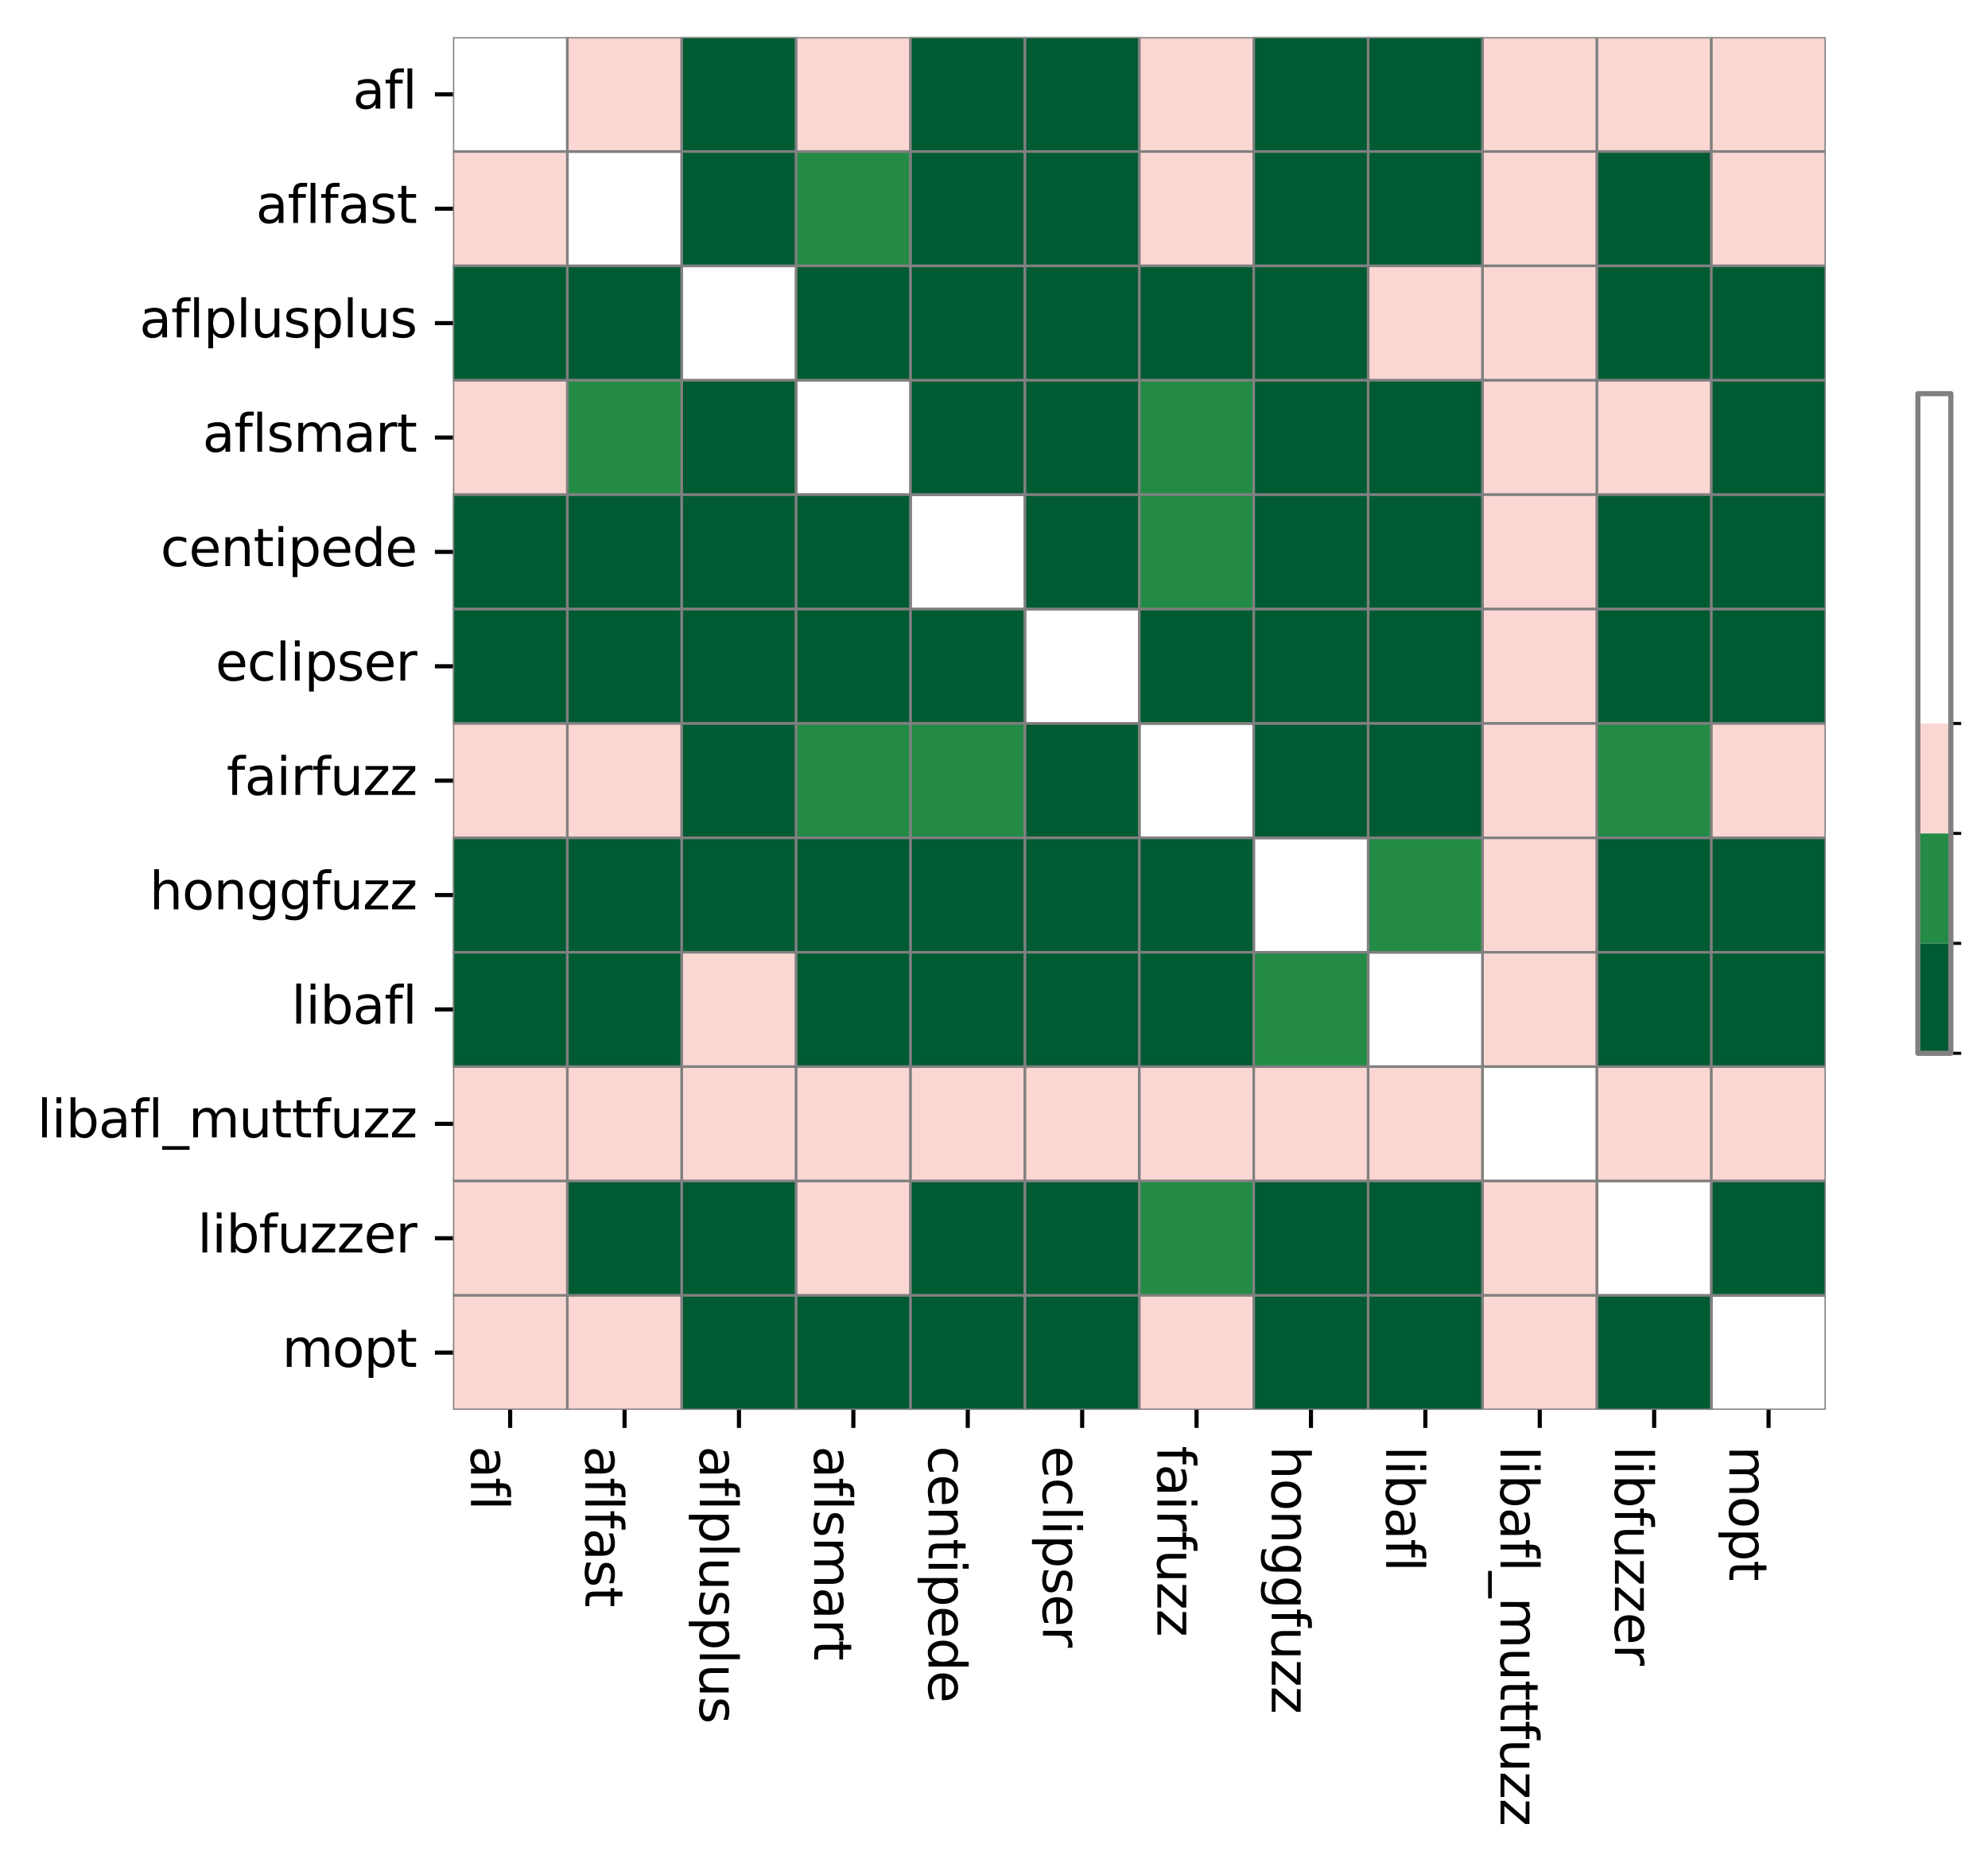 <?xml version="1.0" encoding="utf-8" standalone="no"?>
<!DOCTYPE svg PUBLIC "-//W3C//DTD SVG 1.1//EN"
  "http://www.w3.org/Graphics/SVG/1.1/DTD/svg11.dtd">
<svg xmlns:xlink="http://www.w3.org/1999/xlink" width="385.366pt" height="361.117pt" viewBox="0 0 385.366 361.117" xmlns="http://www.w3.org/2000/svg" version="1.1">
 <defs>
  <style type="text/css">*{stroke-linejoin: round; stroke-linecap: butt}</style>
 </defs>
 <g id="figure_1">
  <g id="patch_1">
   <path d="M 0 361.117 
L 385.366 361.117 
L 385.366 0 
L 0 0 
z
" style="fill: #ffffff"/>
  </g>
  <g id="axes_1">
   <g id="patch_2">
    <path d="M 87.805 273.312 
L 353.917 273.312 
L 353.917 7.2 
L 87.805 7.2 
z
" style="fill: #ffffff"/>
   </g>
   <g id="QuadMesh_1">
    <path d="M 87.805 7.2 
L 109.981 7.2 
L 109.981 29.376 
L 87.805 29.376 
L 87.805 7.2 
" clip-path="url(#pfb9fa66ce2)" style="fill: none; stroke: #808080; stroke-width: 0.5"/>
    <path d="M 109.981 7.2 
L 132.157 7.2 
L 132.157 29.376 
L 109.981 29.376 
L 109.981 7.2 
" clip-path="url(#pfb9fa66ce2)" style="fill: #fbd7d4; stroke: #808080; stroke-width: 0.5"/>
    <path d="M 132.157 7.2 
L 154.333 7.2 
L 154.333 29.376 
L 132.157 29.376 
L 132.157 7.2 
" clip-path="url(#pfb9fa66ce2)" style="fill: #005a32; stroke: #808080; stroke-width: 0.5"/>
    <path d="M 154.333 7.2 
L 176.509 7.2 
L 176.509 29.376 
L 154.333 29.376 
L 154.333 7.2 
" clip-path="url(#pfb9fa66ce2)" style="fill: #fbd7d4; stroke: #808080; stroke-width: 0.5"/>
    <path d="M 176.509 7.2 
L 198.685 7.2 
L 198.685 29.376 
L 176.509 29.376 
L 176.509 7.2 
" clip-path="url(#pfb9fa66ce2)" style="fill: #005a32; stroke: #808080; stroke-width: 0.5"/>
    <path d="M 198.685 7.2 
L 220.861 7.2 
L 220.861 29.376 
L 198.685 29.376 
L 198.685 7.2 
" clip-path="url(#pfb9fa66ce2)" style="fill: #005a32; stroke: #808080; stroke-width: 0.5"/>
    <path d="M 220.861 7.2 
L 243.037 7.2 
L 243.037 29.376 
L 220.861 29.376 
L 220.861 7.2 
" clip-path="url(#pfb9fa66ce2)" style="fill: #fbd7d4; stroke: #808080; stroke-width: 0.5"/>
    <path d="M 243.037 7.2 
L 265.213 7.2 
L 265.213 29.376 
L 243.037 29.376 
L 243.037 7.2 
" clip-path="url(#pfb9fa66ce2)" style="fill: #005a32; stroke: #808080; stroke-width: 0.5"/>
    <path d="M 265.213 7.2 
L 287.389 7.2 
L 287.389 29.376 
L 265.213 29.376 
L 265.213 7.2 
" clip-path="url(#pfb9fa66ce2)" style="fill: #005a32; stroke: #808080; stroke-width: 0.5"/>
    <path d="M 287.389 7.2 
L 309.565 7.2 
L 309.565 29.376 
L 287.389 29.376 
L 287.389 7.2 
" clip-path="url(#pfb9fa66ce2)" style="fill: #fbd7d4; stroke: #808080; stroke-width: 0.5"/>
    <path d="M 309.565 7.2 
L 331.741 7.2 
L 331.741 29.376 
L 309.565 29.376 
L 309.565 7.2 
" clip-path="url(#pfb9fa66ce2)" style="fill: #fbd7d4; stroke: #808080; stroke-width: 0.5"/>
    <path d="M 331.741 7.2 
L 353.917 7.2 
L 353.917 29.376 
L 331.741 29.376 
L 331.741 7.2 
" clip-path="url(#pfb9fa66ce2)" style="fill: #fbd7d4; stroke: #808080; stroke-width: 0.5"/>
    <path d="M 87.805 29.376 
L 109.981 29.376 
L 109.981 51.552 
L 87.805 51.552 
L 87.805 29.376 
" clip-path="url(#pfb9fa66ce2)" style="fill: #fbd7d4; stroke: #808080; stroke-width: 0.5"/>
    <path d="M 109.981 29.376 
L 132.157 29.376 
L 132.157 51.552 
L 109.981 51.552 
L 109.981 29.376 
" clip-path="url(#pfb9fa66ce2)" style="fill: none; stroke: #808080; stroke-width: 0.5"/>
    <path d="M 132.157 29.376 
L 154.333 29.376 
L 154.333 51.552 
L 132.157 51.552 
L 132.157 29.376 
" clip-path="url(#pfb9fa66ce2)" style="fill: #005a32; stroke: #808080; stroke-width: 0.5"/>
    <path d="M 154.333 29.376 
L 176.509 29.376 
L 176.509 51.552 
L 154.333 51.552 
L 154.333 29.376 
" clip-path="url(#pfb9fa66ce2)" style="fill: #238b45; stroke: #808080; stroke-width: 0.5"/>
    <path d="M 176.509 29.376 
L 198.685 29.376 
L 198.685 51.552 
L 176.509 51.552 
L 176.509 29.376 
" clip-path="url(#pfb9fa66ce2)" style="fill: #005a32; stroke: #808080; stroke-width: 0.5"/>
    <path d="M 198.685 29.376 
L 220.861 29.376 
L 220.861 51.552 
L 198.685 51.552 
L 198.685 29.376 
" clip-path="url(#pfb9fa66ce2)" style="fill: #005a32; stroke: #808080; stroke-width: 0.5"/>
    <path d="M 220.861 29.376 
L 243.037 29.376 
L 243.037 51.552 
L 220.861 51.552 
L 220.861 29.376 
" clip-path="url(#pfb9fa66ce2)" style="fill: #fbd7d4; stroke: #808080; stroke-width: 0.5"/>
    <path d="M 243.037 29.376 
L 265.213 29.376 
L 265.213 51.552 
L 243.037 51.552 
L 243.037 29.376 
" clip-path="url(#pfb9fa66ce2)" style="fill: #005a32; stroke: #808080; stroke-width: 0.5"/>
    <path d="M 265.213 29.376 
L 287.389 29.376 
L 287.389 51.552 
L 265.213 51.552 
L 265.213 29.376 
" clip-path="url(#pfb9fa66ce2)" style="fill: #005a32; stroke: #808080; stroke-width: 0.5"/>
    <path d="M 287.389 29.376 
L 309.565 29.376 
L 309.565 51.552 
L 287.389 51.552 
L 287.389 29.376 
" clip-path="url(#pfb9fa66ce2)" style="fill: #fbd7d4; stroke: #808080; stroke-width: 0.5"/>
    <path d="M 309.565 29.376 
L 331.741 29.376 
L 331.741 51.552 
L 309.565 51.552 
L 309.565 29.376 
" clip-path="url(#pfb9fa66ce2)" style="fill: #005a32; stroke: #808080; stroke-width: 0.5"/>
    <path d="M 331.741 29.376 
L 353.917 29.376 
L 353.917 51.552 
L 331.741 51.552 
L 331.741 29.376 
" clip-path="url(#pfb9fa66ce2)" style="fill: #fbd7d4; stroke: #808080; stroke-width: 0.5"/>
    <path d="M 87.805 51.552 
L 109.981 51.552 
L 109.981 73.728 
L 87.805 73.728 
L 87.805 51.552 
" clip-path="url(#pfb9fa66ce2)" style="fill: #005a32; stroke: #808080; stroke-width: 0.5"/>
    <path d="M 109.981 51.552 
L 132.157 51.552 
L 132.157 73.728 
L 109.981 73.728 
L 109.981 51.552 
" clip-path="url(#pfb9fa66ce2)" style="fill: #005a32; stroke: #808080; stroke-width: 0.5"/>
    <path d="M 132.157 51.552 
L 154.333 51.552 
L 154.333 73.728 
L 132.157 73.728 
L 132.157 51.552 
" clip-path="url(#pfb9fa66ce2)" style="fill: none; stroke: #808080; stroke-width: 0.5"/>
    <path d="M 154.333 51.552 
L 176.509 51.552 
L 176.509 73.728 
L 154.333 73.728 
L 154.333 51.552 
" clip-path="url(#pfb9fa66ce2)" style="fill: #005a32; stroke: #808080; stroke-width: 0.5"/>
    <path d="M 176.509 51.552 
L 198.685 51.552 
L 198.685 73.728 
L 176.509 73.728 
L 176.509 51.552 
" clip-path="url(#pfb9fa66ce2)" style="fill: #005a32; stroke: #808080; stroke-width: 0.5"/>
    <path d="M 198.685 51.552 
L 220.861 51.552 
L 220.861 73.728 
L 198.685 73.728 
L 198.685 51.552 
" clip-path="url(#pfb9fa66ce2)" style="fill: #005a32; stroke: #808080; stroke-width: 0.5"/>
    <path d="M 220.861 51.552 
L 243.037 51.552 
L 243.037 73.728 
L 220.861 73.728 
L 220.861 51.552 
" clip-path="url(#pfb9fa66ce2)" style="fill: #005a32; stroke: #808080; stroke-width: 0.5"/>
    <path d="M 243.037 51.552 
L 265.213 51.552 
L 265.213 73.728 
L 243.037 73.728 
L 243.037 51.552 
" clip-path="url(#pfb9fa66ce2)" style="fill: #005a32; stroke: #808080; stroke-width: 0.5"/>
    <path d="M 265.213 51.552 
L 287.389 51.552 
L 287.389 73.728 
L 265.213 73.728 
L 265.213 51.552 
" clip-path="url(#pfb9fa66ce2)" style="fill: #fbd7d4; stroke: #808080; stroke-width: 0.5"/>
    <path d="M 287.389 51.552 
L 309.565 51.552 
L 309.565 73.728 
L 287.389 73.728 
L 287.389 51.552 
" clip-path="url(#pfb9fa66ce2)" style="fill: #fbd7d4; stroke: #808080; stroke-width: 0.5"/>
    <path d="M 309.565 51.552 
L 331.741 51.552 
L 331.741 73.728 
L 309.565 73.728 
L 309.565 51.552 
" clip-path="url(#pfb9fa66ce2)" style="fill: #005a32; stroke: #808080; stroke-width: 0.5"/>
    <path d="M 331.741 51.552 
L 353.917 51.552 
L 353.917 73.728 
L 331.741 73.728 
L 331.741 51.552 
" clip-path="url(#pfb9fa66ce2)" style="fill: #005a32; stroke: #808080; stroke-width: 0.5"/>
    <path d="M 87.805 73.728 
L 109.981 73.728 
L 109.981 95.904 
L 87.805 95.904 
L 87.805 73.728 
" clip-path="url(#pfb9fa66ce2)" style="fill: #fbd7d4; stroke: #808080; stroke-width: 0.5"/>
    <path d="M 109.981 73.728 
L 132.157 73.728 
L 132.157 95.904 
L 109.981 95.904 
L 109.981 73.728 
" clip-path="url(#pfb9fa66ce2)" style="fill: #238b45; stroke: #808080; stroke-width: 0.5"/>
    <path d="M 132.157 73.728 
L 154.333 73.728 
L 154.333 95.904 
L 132.157 95.904 
L 132.157 73.728 
" clip-path="url(#pfb9fa66ce2)" style="fill: #005a32; stroke: #808080; stroke-width: 0.5"/>
    <path d="M 154.333 73.728 
L 176.509 73.728 
L 176.509 95.904 
L 154.333 95.904 
L 154.333 73.728 
" clip-path="url(#pfb9fa66ce2)" style="fill: none; stroke: #808080; stroke-width: 0.5"/>
    <path d="M 176.509 73.728 
L 198.685 73.728 
L 198.685 95.904 
L 176.509 95.904 
L 176.509 73.728 
" clip-path="url(#pfb9fa66ce2)" style="fill: #005a32; stroke: #808080; stroke-width: 0.5"/>
    <path d="M 198.685 73.728 
L 220.861 73.728 
L 220.861 95.904 
L 198.685 95.904 
L 198.685 73.728 
" clip-path="url(#pfb9fa66ce2)" style="fill: #005a32; stroke: #808080; stroke-width: 0.5"/>
    <path d="M 220.861 73.728 
L 243.037 73.728 
L 243.037 95.904 
L 220.861 95.904 
L 220.861 73.728 
" clip-path="url(#pfb9fa66ce2)" style="fill: #238b45; stroke: #808080; stroke-width: 0.5"/>
    <path d="M 243.037 73.728 
L 265.213 73.728 
L 265.213 95.904 
L 243.037 95.904 
L 243.037 73.728 
" clip-path="url(#pfb9fa66ce2)" style="fill: #005a32; stroke: #808080; stroke-width: 0.5"/>
    <path d="M 265.213 73.728 
L 287.389 73.728 
L 287.389 95.904 
L 265.213 95.904 
L 265.213 73.728 
" clip-path="url(#pfb9fa66ce2)" style="fill: #005a32; stroke: #808080; stroke-width: 0.5"/>
    <path d="M 287.389 73.728 
L 309.565 73.728 
L 309.565 95.904 
L 287.389 95.904 
L 287.389 73.728 
" clip-path="url(#pfb9fa66ce2)" style="fill: #fbd7d4; stroke: #808080; stroke-width: 0.5"/>
    <path d="M 309.565 73.728 
L 331.741 73.728 
L 331.741 95.904 
L 309.565 95.904 
L 309.565 73.728 
" clip-path="url(#pfb9fa66ce2)" style="fill: #fbd7d4; stroke: #808080; stroke-width: 0.5"/>
    <path d="M 331.741 73.728 
L 353.917 73.728 
L 353.917 95.904 
L 331.741 95.904 
L 331.741 73.728 
" clip-path="url(#pfb9fa66ce2)" style="fill: #005a32; stroke: #808080; stroke-width: 0.5"/>
    <path d="M 87.805 95.904 
L 109.981 95.904 
L 109.981 118.08 
L 87.805 118.08 
L 87.805 95.904 
" clip-path="url(#pfb9fa66ce2)" style="fill: #005a32; stroke: #808080; stroke-width: 0.5"/>
    <path d="M 109.981 95.904 
L 132.157 95.904 
L 132.157 118.08 
L 109.981 118.08 
L 109.981 95.904 
" clip-path="url(#pfb9fa66ce2)" style="fill: #005a32; stroke: #808080; stroke-width: 0.5"/>
    <path d="M 132.157 95.904 
L 154.333 95.904 
L 154.333 118.08 
L 132.157 118.08 
L 132.157 95.904 
" clip-path="url(#pfb9fa66ce2)" style="fill: #005a32; stroke: #808080; stroke-width: 0.5"/>
    <path d="M 154.333 95.904 
L 176.509 95.904 
L 176.509 118.08 
L 154.333 118.08 
L 154.333 95.904 
" clip-path="url(#pfb9fa66ce2)" style="fill: #005a32; stroke: #808080; stroke-width: 0.5"/>
    <path d="M 176.509 95.904 
L 198.685 95.904 
L 198.685 118.08 
L 176.509 118.08 
L 176.509 95.904 
" clip-path="url(#pfb9fa66ce2)" style="fill: none; stroke: #808080; stroke-width: 0.5"/>
    <path d="M 198.685 95.904 
L 220.861 95.904 
L 220.861 118.08 
L 198.685 118.08 
L 198.685 95.904 
" clip-path="url(#pfb9fa66ce2)" style="fill: #005a32; stroke: #808080; stroke-width: 0.5"/>
    <path d="M 220.861 95.904 
L 243.037 95.904 
L 243.037 118.08 
L 220.861 118.08 
L 220.861 95.904 
" clip-path="url(#pfb9fa66ce2)" style="fill: #238b45; stroke: #808080; stroke-width: 0.5"/>
    <path d="M 243.037 95.904 
L 265.213 95.904 
L 265.213 118.08 
L 243.037 118.08 
L 243.037 95.904 
" clip-path="url(#pfb9fa66ce2)" style="fill: #005a32; stroke: #808080; stroke-width: 0.5"/>
    <path d="M 265.213 95.904 
L 287.389 95.904 
L 287.389 118.08 
L 265.213 118.08 
L 265.213 95.904 
" clip-path="url(#pfb9fa66ce2)" style="fill: #005a32; stroke: #808080; stroke-width: 0.5"/>
    <path d="M 287.389 95.904 
L 309.565 95.904 
L 309.565 118.08 
L 287.389 118.08 
L 287.389 95.904 
" clip-path="url(#pfb9fa66ce2)" style="fill: #fbd7d4; stroke: #808080; stroke-width: 0.5"/>
    <path d="M 309.565 95.904 
L 331.741 95.904 
L 331.741 118.08 
L 309.565 118.08 
L 309.565 95.904 
" clip-path="url(#pfb9fa66ce2)" style="fill: #005a32; stroke: #808080; stroke-width: 0.5"/>
    <path d="M 331.741 95.904 
L 353.917 95.904 
L 353.917 118.08 
L 331.741 118.08 
L 331.741 95.904 
" clip-path="url(#pfb9fa66ce2)" style="fill: #005a32; stroke: #808080; stroke-width: 0.5"/>
    <path d="M 87.805 118.08 
L 109.981 118.08 
L 109.981 140.256 
L 87.805 140.256 
L 87.805 118.08 
" clip-path="url(#pfb9fa66ce2)" style="fill: #005a32; stroke: #808080; stroke-width: 0.5"/>
    <path d="M 109.981 118.08 
L 132.157 118.08 
L 132.157 140.256 
L 109.981 140.256 
L 109.981 118.08 
" clip-path="url(#pfb9fa66ce2)" style="fill: #005a32; stroke: #808080; stroke-width: 0.5"/>
    <path d="M 132.157 118.08 
L 154.333 118.08 
L 154.333 140.256 
L 132.157 140.256 
L 132.157 118.08 
" clip-path="url(#pfb9fa66ce2)" style="fill: #005a32; stroke: #808080; stroke-width: 0.5"/>
    <path d="M 154.333 118.08 
L 176.509 118.08 
L 176.509 140.256 
L 154.333 140.256 
L 154.333 118.08 
" clip-path="url(#pfb9fa66ce2)" style="fill: #005a32; stroke: #808080; stroke-width: 0.5"/>
    <path d="M 176.509 118.08 
L 198.685 118.08 
L 198.685 140.256 
L 176.509 140.256 
L 176.509 118.08 
" clip-path="url(#pfb9fa66ce2)" style="fill: #005a32; stroke: #808080; stroke-width: 0.5"/>
    <path d="M 198.685 118.08 
L 220.861 118.08 
L 220.861 140.256 
L 198.685 140.256 
L 198.685 118.08 
" clip-path="url(#pfb9fa66ce2)" style="fill: none; stroke: #808080; stroke-width: 0.5"/>
    <path d="M 220.861 118.08 
L 243.037 118.08 
L 243.037 140.256 
L 220.861 140.256 
L 220.861 118.08 
" clip-path="url(#pfb9fa66ce2)" style="fill: #005a32; stroke: #808080; stroke-width: 0.5"/>
    <path d="M 243.037 118.08 
L 265.213 118.08 
L 265.213 140.256 
L 243.037 140.256 
L 243.037 118.08 
" clip-path="url(#pfb9fa66ce2)" style="fill: #005a32; stroke: #808080; stroke-width: 0.5"/>
    <path d="M 265.213 118.08 
L 287.389 118.08 
L 287.389 140.256 
L 265.213 140.256 
L 265.213 118.08 
" clip-path="url(#pfb9fa66ce2)" style="fill: #005a32; stroke: #808080; stroke-width: 0.5"/>
    <path d="M 287.389 118.08 
L 309.565 118.08 
L 309.565 140.256 
L 287.389 140.256 
L 287.389 118.08 
" clip-path="url(#pfb9fa66ce2)" style="fill: #fbd7d4; stroke: #808080; stroke-width: 0.5"/>
    <path d="M 309.565 118.08 
L 331.741 118.08 
L 331.741 140.256 
L 309.565 140.256 
L 309.565 118.08 
" clip-path="url(#pfb9fa66ce2)" style="fill: #005a32; stroke: #808080; stroke-width: 0.5"/>
    <path d="M 331.741 118.08 
L 353.917 118.08 
L 353.917 140.256 
L 331.741 140.256 
L 331.741 118.08 
" clip-path="url(#pfb9fa66ce2)" style="fill: #005a32; stroke: #808080; stroke-width: 0.5"/>
    <path d="M 87.805 140.256 
L 109.981 140.256 
L 109.981 162.432 
L 87.805 162.432 
L 87.805 140.256 
" clip-path="url(#pfb9fa66ce2)" style="fill: #fbd7d4; stroke: #808080; stroke-width: 0.5"/>
    <path d="M 109.981 140.256 
L 132.157 140.256 
L 132.157 162.432 
L 109.981 162.432 
L 109.981 140.256 
" clip-path="url(#pfb9fa66ce2)" style="fill: #fbd7d4; stroke: #808080; stroke-width: 0.5"/>
    <path d="M 132.157 140.256 
L 154.333 140.256 
L 154.333 162.432 
L 132.157 162.432 
L 132.157 140.256 
" clip-path="url(#pfb9fa66ce2)" style="fill: #005a32; stroke: #808080; stroke-width: 0.5"/>
    <path d="M 154.333 140.256 
L 176.509 140.256 
L 176.509 162.432 
L 154.333 162.432 
L 154.333 140.256 
" clip-path="url(#pfb9fa66ce2)" style="fill: #238b45; stroke: #808080; stroke-width: 0.5"/>
    <path d="M 176.509 140.256 
L 198.685 140.256 
L 198.685 162.432 
L 176.509 162.432 
L 176.509 140.256 
" clip-path="url(#pfb9fa66ce2)" style="fill: #238b45; stroke: #808080; stroke-width: 0.5"/>
    <path d="M 198.685 140.256 
L 220.861 140.256 
L 220.861 162.432 
L 198.685 162.432 
L 198.685 140.256 
" clip-path="url(#pfb9fa66ce2)" style="fill: #005a32; stroke: #808080; stroke-width: 0.5"/>
    <path d="M 220.861 140.256 
L 243.037 140.256 
L 243.037 162.432 
L 220.861 162.432 
L 220.861 140.256 
" clip-path="url(#pfb9fa66ce2)" style="fill: none; stroke: #808080; stroke-width: 0.5"/>
    <path d="M 243.037 140.256 
L 265.213 140.256 
L 265.213 162.432 
L 243.037 162.432 
L 243.037 140.256 
" clip-path="url(#pfb9fa66ce2)" style="fill: #005a32; stroke: #808080; stroke-width: 0.5"/>
    <path d="M 265.213 140.256 
L 287.389 140.256 
L 287.389 162.432 
L 265.213 162.432 
L 265.213 140.256 
" clip-path="url(#pfb9fa66ce2)" style="fill: #005a32; stroke: #808080; stroke-width: 0.5"/>
    <path d="M 287.389 140.256 
L 309.565 140.256 
L 309.565 162.432 
L 287.389 162.432 
L 287.389 140.256 
" clip-path="url(#pfb9fa66ce2)" style="fill: #fbd7d4; stroke: #808080; stroke-width: 0.5"/>
    <path d="M 309.565 140.256 
L 331.741 140.256 
L 331.741 162.432 
L 309.565 162.432 
L 309.565 140.256 
" clip-path="url(#pfb9fa66ce2)" style="fill: #238b45; stroke: #808080; stroke-width: 0.5"/>
    <path d="M 331.741 140.256 
L 353.917 140.256 
L 353.917 162.432 
L 331.741 162.432 
L 331.741 140.256 
" clip-path="url(#pfb9fa66ce2)" style="fill: #fbd7d4; stroke: #808080; stroke-width: 0.5"/>
    <path d="M 87.805 162.432 
L 109.981 162.432 
L 109.981 184.608 
L 87.805 184.608 
L 87.805 162.432 
" clip-path="url(#pfb9fa66ce2)" style="fill: #005a32; stroke: #808080; stroke-width: 0.5"/>
    <path d="M 109.981 162.432 
L 132.157 162.432 
L 132.157 184.608 
L 109.981 184.608 
L 109.981 162.432 
" clip-path="url(#pfb9fa66ce2)" style="fill: #005a32; stroke: #808080; stroke-width: 0.5"/>
    <path d="M 132.157 162.432 
L 154.333 162.432 
L 154.333 184.608 
L 132.157 184.608 
L 132.157 162.432 
" clip-path="url(#pfb9fa66ce2)" style="fill: #005a32; stroke: #808080; stroke-width: 0.5"/>
    <path d="M 154.333 162.432 
L 176.509 162.432 
L 176.509 184.608 
L 154.333 184.608 
L 154.333 162.432 
" clip-path="url(#pfb9fa66ce2)" style="fill: #005a32; stroke: #808080; stroke-width: 0.5"/>
    <path d="M 176.509 162.432 
L 198.685 162.432 
L 198.685 184.608 
L 176.509 184.608 
L 176.509 162.432 
" clip-path="url(#pfb9fa66ce2)" style="fill: #005a32; stroke: #808080; stroke-width: 0.5"/>
    <path d="M 198.685 162.432 
L 220.861 162.432 
L 220.861 184.608 
L 198.685 184.608 
L 198.685 162.432 
" clip-path="url(#pfb9fa66ce2)" style="fill: #005a32; stroke: #808080; stroke-width: 0.5"/>
    <path d="M 220.861 162.432 
L 243.037 162.432 
L 243.037 184.608 
L 220.861 184.608 
L 220.861 162.432 
" clip-path="url(#pfb9fa66ce2)" style="fill: #005a32; stroke: #808080; stroke-width: 0.5"/>
    <path d="M 243.037 162.432 
L 265.213 162.432 
L 265.213 184.608 
L 243.037 184.608 
L 243.037 162.432 
" clip-path="url(#pfb9fa66ce2)" style="fill: none; stroke: #808080; stroke-width: 0.5"/>
    <path d="M 265.213 162.432 
L 287.389 162.432 
L 287.389 184.608 
L 265.213 184.608 
L 265.213 162.432 
" clip-path="url(#pfb9fa66ce2)" style="fill: #238b45; stroke: #808080; stroke-width: 0.5"/>
    <path d="M 287.389 162.432 
L 309.565 162.432 
L 309.565 184.608 
L 287.389 184.608 
L 287.389 162.432 
" clip-path="url(#pfb9fa66ce2)" style="fill: #fbd7d4; stroke: #808080; stroke-width: 0.5"/>
    <path d="M 309.565 162.432 
L 331.741 162.432 
L 331.741 184.608 
L 309.565 184.608 
L 309.565 162.432 
" clip-path="url(#pfb9fa66ce2)" style="fill: #005a32; stroke: #808080; stroke-width: 0.5"/>
    <path d="M 331.741 162.432 
L 353.917 162.432 
L 353.917 184.608 
L 331.741 184.608 
L 331.741 162.432 
" clip-path="url(#pfb9fa66ce2)" style="fill: #005a32; stroke: #808080; stroke-width: 0.5"/>
    <path d="M 87.805 184.608 
L 109.981 184.608 
L 109.981 206.784 
L 87.805 206.784 
L 87.805 184.608 
" clip-path="url(#pfb9fa66ce2)" style="fill: #005a32; stroke: #808080; stroke-width: 0.5"/>
    <path d="M 109.981 184.608 
L 132.157 184.608 
L 132.157 206.784 
L 109.981 206.784 
L 109.981 184.608 
" clip-path="url(#pfb9fa66ce2)" style="fill: #005a32; stroke: #808080; stroke-width: 0.5"/>
    <path d="M 132.157 184.608 
L 154.333 184.608 
L 154.333 206.784 
L 132.157 206.784 
L 132.157 184.608 
" clip-path="url(#pfb9fa66ce2)" style="fill: #fbd7d4; stroke: #808080; stroke-width: 0.5"/>
    <path d="M 154.333 184.608 
L 176.509 184.608 
L 176.509 206.784 
L 154.333 206.784 
L 154.333 184.608 
" clip-path="url(#pfb9fa66ce2)" style="fill: #005a32; stroke: #808080; stroke-width: 0.5"/>
    <path d="M 176.509 184.608 
L 198.685 184.608 
L 198.685 206.784 
L 176.509 206.784 
L 176.509 184.608 
" clip-path="url(#pfb9fa66ce2)" style="fill: #005a32; stroke: #808080; stroke-width: 0.5"/>
    <path d="M 198.685 184.608 
L 220.861 184.608 
L 220.861 206.784 
L 198.685 206.784 
L 198.685 184.608 
" clip-path="url(#pfb9fa66ce2)" style="fill: #005a32; stroke: #808080; stroke-width: 0.5"/>
    <path d="M 220.861 184.608 
L 243.037 184.608 
L 243.037 206.784 
L 220.861 206.784 
L 220.861 184.608 
" clip-path="url(#pfb9fa66ce2)" style="fill: #005a32; stroke: #808080; stroke-width: 0.5"/>
    <path d="M 243.037 184.608 
L 265.213 184.608 
L 265.213 206.784 
L 243.037 206.784 
L 243.037 184.608 
" clip-path="url(#pfb9fa66ce2)" style="fill: #238b45; stroke: #808080; stroke-width: 0.5"/>
    <path d="M 265.213 184.608 
L 287.389 184.608 
L 287.389 206.784 
L 265.213 206.784 
L 265.213 184.608 
" clip-path="url(#pfb9fa66ce2)" style="fill: none; stroke: #808080; stroke-width: 0.5"/>
    <path d="M 287.389 184.608 
L 309.565 184.608 
L 309.565 206.784 
L 287.389 206.784 
L 287.389 184.608 
" clip-path="url(#pfb9fa66ce2)" style="fill: #fbd7d4; stroke: #808080; stroke-width: 0.5"/>
    <path d="M 309.565 184.608 
L 331.741 184.608 
L 331.741 206.784 
L 309.565 206.784 
L 309.565 184.608 
" clip-path="url(#pfb9fa66ce2)" style="fill: #005a32; stroke: #808080; stroke-width: 0.5"/>
    <path d="M 331.741 184.608 
L 353.917 184.608 
L 353.917 206.784 
L 331.741 206.784 
L 331.741 184.608 
" clip-path="url(#pfb9fa66ce2)" style="fill: #005a32; stroke: #808080; stroke-width: 0.5"/>
    <path d="M 87.805 206.784 
L 109.981 206.784 
L 109.981 228.96 
L 87.805 228.96 
L 87.805 206.784 
" clip-path="url(#pfb9fa66ce2)" style="fill: #fbd7d4; stroke: #808080; stroke-width: 0.5"/>
    <path d="M 109.981 206.784 
L 132.157 206.784 
L 132.157 228.96 
L 109.981 228.96 
L 109.981 206.784 
" clip-path="url(#pfb9fa66ce2)" style="fill: #fbd7d4; stroke: #808080; stroke-width: 0.5"/>
    <path d="M 132.157 206.784 
L 154.333 206.784 
L 154.333 228.96 
L 132.157 228.96 
L 132.157 206.784 
" clip-path="url(#pfb9fa66ce2)" style="fill: #fbd7d4; stroke: #808080; stroke-width: 0.5"/>
    <path d="M 154.333 206.784 
L 176.509 206.784 
L 176.509 228.96 
L 154.333 228.96 
L 154.333 206.784 
" clip-path="url(#pfb9fa66ce2)" style="fill: #fbd7d4; stroke: #808080; stroke-width: 0.5"/>
    <path d="M 176.509 206.784 
L 198.685 206.784 
L 198.685 228.96 
L 176.509 228.96 
L 176.509 206.784 
" clip-path="url(#pfb9fa66ce2)" style="fill: #fbd7d4; stroke: #808080; stroke-width: 0.5"/>
    <path d="M 198.685 206.784 
L 220.861 206.784 
L 220.861 228.96 
L 198.685 228.96 
L 198.685 206.784 
" clip-path="url(#pfb9fa66ce2)" style="fill: #fbd7d4; stroke: #808080; stroke-width: 0.5"/>
    <path d="M 220.861 206.784 
L 243.037 206.784 
L 243.037 228.96 
L 220.861 228.96 
L 220.861 206.784 
" clip-path="url(#pfb9fa66ce2)" style="fill: #fbd7d4; stroke: #808080; stroke-width: 0.5"/>
    <path d="M 243.037 206.784 
L 265.213 206.784 
L 265.213 228.96 
L 243.037 228.96 
L 243.037 206.784 
" clip-path="url(#pfb9fa66ce2)" style="fill: #fbd7d4; stroke: #808080; stroke-width: 0.5"/>
    <path d="M 265.213 206.784 
L 287.389 206.784 
L 287.389 228.96 
L 265.213 228.96 
L 265.213 206.784 
" clip-path="url(#pfb9fa66ce2)" style="fill: #fbd7d4; stroke: #808080; stroke-width: 0.5"/>
    <path d="M 287.389 206.784 
L 309.565 206.784 
L 309.565 228.96 
L 287.389 228.96 
L 287.389 206.784 
" clip-path="url(#pfb9fa66ce2)" style="fill: none; stroke: #808080; stroke-width: 0.5"/>
    <path d="M 309.565 206.784 
L 331.741 206.784 
L 331.741 228.96 
L 309.565 228.96 
L 309.565 206.784 
" clip-path="url(#pfb9fa66ce2)" style="fill: #fbd7d4; stroke: #808080; stroke-width: 0.5"/>
    <path d="M 331.741 206.784 
L 353.917 206.784 
L 353.917 228.96 
L 331.741 228.96 
L 331.741 206.784 
" clip-path="url(#pfb9fa66ce2)" style="fill: #fbd7d4; stroke: #808080; stroke-width: 0.5"/>
    <path d="M 87.805 228.96 
L 109.981 228.96 
L 109.981 251.136 
L 87.805 251.136 
L 87.805 228.96 
" clip-path="url(#pfb9fa66ce2)" style="fill: #fbd7d4; stroke: #808080; stroke-width: 0.5"/>
    <path d="M 109.981 228.96 
L 132.157 228.96 
L 132.157 251.136 
L 109.981 251.136 
L 109.981 228.96 
" clip-path="url(#pfb9fa66ce2)" style="fill: #005a32; stroke: #808080; stroke-width: 0.5"/>
    <path d="M 132.157 228.96 
L 154.333 228.96 
L 154.333 251.136 
L 132.157 251.136 
L 132.157 228.96 
" clip-path="url(#pfb9fa66ce2)" style="fill: #005a32; stroke: #808080; stroke-width: 0.5"/>
    <path d="M 154.333 228.96 
L 176.509 228.96 
L 176.509 251.136 
L 154.333 251.136 
L 154.333 228.96 
" clip-path="url(#pfb9fa66ce2)" style="fill: #fbd7d4; stroke: #808080; stroke-width: 0.5"/>
    <path d="M 176.509 228.96 
L 198.685 228.96 
L 198.685 251.136 
L 176.509 251.136 
L 176.509 228.96 
" clip-path="url(#pfb9fa66ce2)" style="fill: #005a32; stroke: #808080; stroke-width: 0.5"/>
    <path d="M 198.685 228.96 
L 220.861 228.96 
L 220.861 251.136 
L 198.685 251.136 
L 198.685 228.96 
" clip-path="url(#pfb9fa66ce2)" style="fill: #005a32; stroke: #808080; stroke-width: 0.5"/>
    <path d="M 220.861 228.96 
L 243.037 228.96 
L 243.037 251.136 
L 220.861 251.136 
L 220.861 228.96 
" clip-path="url(#pfb9fa66ce2)" style="fill: #238b45; stroke: #808080; stroke-width: 0.5"/>
    <path d="M 243.037 228.96 
L 265.213 228.96 
L 265.213 251.136 
L 243.037 251.136 
L 243.037 228.96 
" clip-path="url(#pfb9fa66ce2)" style="fill: #005a32; stroke: #808080; stroke-width: 0.5"/>
    <path d="M 265.213 228.96 
L 287.389 228.96 
L 287.389 251.136 
L 265.213 251.136 
L 265.213 228.96 
" clip-path="url(#pfb9fa66ce2)" style="fill: #005a32; stroke: #808080; stroke-width: 0.5"/>
    <path d="M 287.389 228.96 
L 309.565 228.96 
L 309.565 251.136 
L 287.389 251.136 
L 287.389 228.96 
" clip-path="url(#pfb9fa66ce2)" style="fill: #fbd7d4; stroke: #808080; stroke-width: 0.5"/>
    <path d="M 309.565 228.96 
L 331.741 228.96 
L 331.741 251.136 
L 309.565 251.136 
L 309.565 228.96 
" clip-path="url(#pfb9fa66ce2)" style="fill: none; stroke: #808080; stroke-width: 0.5"/>
    <path d="M 331.741 228.96 
L 353.917 228.96 
L 353.917 251.136 
L 331.741 251.136 
L 331.741 228.96 
" clip-path="url(#pfb9fa66ce2)" style="fill: #005a32; stroke: #808080; stroke-width: 0.5"/>
    <path d="M 87.805 251.136 
L 109.981 251.136 
L 109.981 273.312 
L 87.805 273.312 
L 87.805 251.136 
" clip-path="url(#pfb9fa66ce2)" style="fill: #fbd7d4; stroke: #808080; stroke-width: 0.5"/>
    <path d="M 109.981 251.136 
L 132.157 251.136 
L 132.157 273.312 
L 109.981 273.312 
L 109.981 251.136 
" clip-path="url(#pfb9fa66ce2)" style="fill: #fbd7d4; stroke: #808080; stroke-width: 0.5"/>
    <path d="M 132.157 251.136 
L 154.333 251.136 
L 154.333 273.312 
L 132.157 273.312 
L 132.157 251.136 
" clip-path="url(#pfb9fa66ce2)" style="fill: #005a32; stroke: #808080; stroke-width: 0.5"/>
    <path d="M 154.333 251.136 
L 176.509 251.136 
L 176.509 273.312 
L 154.333 273.312 
L 154.333 251.136 
" clip-path="url(#pfb9fa66ce2)" style="fill: #005a32; stroke: #808080; stroke-width: 0.5"/>
    <path d="M 176.509 251.136 
L 198.685 251.136 
L 198.685 273.312 
L 176.509 273.312 
L 176.509 251.136 
" clip-path="url(#pfb9fa66ce2)" style="fill: #005a32; stroke: #808080; stroke-width: 0.5"/>
    <path d="M 198.685 251.136 
L 220.861 251.136 
L 220.861 273.312 
L 198.685 273.312 
L 198.685 251.136 
" clip-path="url(#pfb9fa66ce2)" style="fill: #005a32; stroke: #808080; stroke-width: 0.5"/>
    <path d="M 220.861 251.136 
L 243.037 251.136 
L 243.037 273.312 
L 220.861 273.312 
L 220.861 251.136 
" clip-path="url(#pfb9fa66ce2)" style="fill: #fbd7d4; stroke: #808080; stroke-width: 0.5"/>
    <path d="M 243.037 251.136 
L 265.213 251.136 
L 265.213 273.312 
L 243.037 273.312 
L 243.037 251.136 
" clip-path="url(#pfb9fa66ce2)" style="fill: #005a32; stroke: #808080; stroke-width: 0.5"/>
    <path d="M 265.213 251.136 
L 287.389 251.136 
L 287.389 273.312 
L 265.213 273.312 
L 265.213 251.136 
" clip-path="url(#pfb9fa66ce2)" style="fill: #005a32; stroke: #808080; stroke-width: 0.5"/>
    <path d="M 287.389 251.136 
L 309.565 251.136 
L 309.565 273.312 
L 287.389 273.312 
L 287.389 251.136 
" clip-path="url(#pfb9fa66ce2)" style="fill: #fbd7d4; stroke: #808080; stroke-width: 0.5"/>
    <path d="M 309.565 251.136 
L 331.741 251.136 
L 331.741 273.312 
L 309.565 273.312 
L 309.565 251.136 
" clip-path="url(#pfb9fa66ce2)" style="fill: #005a32; stroke: #808080; stroke-width: 0.5"/>
    <path d="M 331.741 251.136 
L 353.917 251.136 
L 353.917 273.312 
L 331.741 273.312 
L 331.741 251.136 
" clip-path="url(#pfb9fa66ce2)" style="fill: none; stroke: #808080; stroke-width: 0.5"/>
   </g>
   <g id="matplotlib.axis_1">
    <g id="xtick_1">
     <g id="line2d_1">
      <defs>
       <path id="m0da7ebf7fe" d="M 0 0 
L 0 3.5 
" style="stroke: #000000; stroke-width: 0.8"/>
      </defs>
      <g>
       <use xlink:href="#m0da7ebf7fe" x="98.893" y="273.312" style="stroke: #000000; stroke-width: 0.8"/>
      </g>
     </g>
     <g id="text_1">
      <!-- afl -->
      <g transform="translate(91.294 280.312) rotate(-270) scale(0.1 -0.1)">
       <defs>
        <path id="DejaVuSans-61" d="M 2194 1759 
Q 1497 1759 1228 1600 
Q 959 1441 959 1056 
Q 959 750 1161 570 
Q 1363 391 1709 391 
Q 2188 391 2477 730 
Q 2766 1069 2766 1631 
L 2766 1759 
L 2194 1759 
z
M 3341 1997 
L 3341 0 
L 2766 0 
L 2766 531 
Q 2569 213 2275 61 
Q 1981 -91 1556 -91 
Q 1019 -91 701 211 
Q 384 513 384 1019 
Q 384 1609 779 1909 
Q 1175 2209 1959 2209 
L 2766 2209 
L 2766 2266 
Q 2766 2663 2505 2880 
Q 2244 3097 1772 3097 
Q 1472 3097 1187 3025 
Q 903 2953 641 2809 
L 641 3341 
Q 956 3463 1253 3523 
Q 1550 3584 1831 3584 
Q 2591 3584 2966 3190 
Q 3341 2797 3341 1997 
z
" transform="scale(0.016)"/>
        <path id="DejaVuSans-66" d="M 2375 4863 
L 2375 4384 
L 1825 4384 
Q 1516 4384 1395 4259 
Q 1275 4134 1275 3809 
L 1275 3500 
L 2222 3500 
L 2222 3053 
L 1275 3053 
L 1275 0 
L 697 0 
L 697 3053 
L 147 3053 
L 147 3500 
L 697 3500 
L 697 3744 
Q 697 4328 969 4595 
Q 1241 4863 1831 4863 
L 2375 4863 
z
" transform="scale(0.016)"/>
        <path id="DejaVuSans-6c" d="M 603 4863 
L 1178 4863 
L 1178 0 
L 603 0 
L 603 4863 
z
" transform="scale(0.016)"/>
       </defs>
       <use xlink:href="#DejaVuSans-61"/>
       <use xlink:href="#DejaVuSans-66" x="61.279"/>
       <use xlink:href="#DejaVuSans-6c" x="96.484"/>
      </g>
     </g>
    </g>
    <g id="xtick_2">
     <g id="line2d_2">
      <g>
       <use xlink:href="#m0da7ebf7fe" x="121.069" y="273.312" style="stroke: #000000; stroke-width: 0.8"/>
      </g>
     </g>
     <g id="text_2">
      <!-- aflfast -->
      <g transform="translate(113.47 280.312) rotate(-270) scale(0.1 -0.1)">
       <defs>
        <path id="DejaVuSans-73" d="M 2834 3397 
L 2834 2853 
Q 2591 2978 2328 3040 
Q 2066 3103 1784 3103 
Q 1356 3103 1142 2972 
Q 928 2841 928 2578 
Q 928 2378 1081 2264 
Q 1234 2150 1697 2047 
L 1894 2003 
Q 2506 1872 2764 1633 
Q 3022 1394 3022 966 
Q 3022 478 2636 193 
Q 2250 -91 1575 -91 
Q 1294 -91 989 -36 
Q 684 19 347 128 
L 347 722 
Q 666 556 975 473 
Q 1284 391 1588 391 
Q 1994 391 2212 530 
Q 2431 669 2431 922 
Q 2431 1156 2273 1281 
Q 2116 1406 1581 1522 
L 1381 1569 
Q 847 1681 609 1914 
Q 372 2147 372 2553 
Q 372 3047 722 3315 
Q 1072 3584 1716 3584 
Q 2034 3584 2315 3537 
Q 2597 3491 2834 3397 
z
" transform="scale(0.016)"/>
        <path id="DejaVuSans-74" d="M 1172 4494 
L 1172 3500 
L 2356 3500 
L 2356 3053 
L 1172 3053 
L 1172 1153 
Q 1172 725 1289 603 
Q 1406 481 1766 481 
L 2356 481 
L 2356 0 
L 1766 0 
Q 1100 0 847 248 
Q 594 497 594 1153 
L 594 3053 
L 172 3053 
L 172 3500 
L 594 3500 
L 594 4494 
L 1172 4494 
z
" transform="scale(0.016)"/>
       </defs>
       <use xlink:href="#DejaVuSans-61"/>
       <use xlink:href="#DejaVuSans-66" x="61.279"/>
       <use xlink:href="#DejaVuSans-6c" x="96.484"/>
       <use xlink:href="#DejaVuSans-66" x="124.268"/>
       <use xlink:href="#DejaVuSans-61" x="159.473"/>
       <use xlink:href="#DejaVuSans-73" x="220.752"/>
       <use xlink:href="#DejaVuSans-74" x="272.852"/>
      </g>
     </g>
    </g>
    <g id="xtick_3">
     <g id="line2d_3">
      <g>
       <use xlink:href="#m0da7ebf7fe" x="143.245" y="273.312" style="stroke: #000000; stroke-width: 0.8"/>
      </g>
     </g>
     <g id="text_3">
      <!-- aflplusplus -->
      <g transform="translate(135.646 280.312) rotate(-270) scale(0.1 -0.1)">
       <defs>
        <path id="DejaVuSans-70" d="M 1159 525 
L 1159 -1331 
L 581 -1331 
L 581 3500 
L 1159 3500 
L 1159 2969 
Q 1341 3281 1617 3432 
Q 1894 3584 2278 3584 
Q 2916 3584 3314 3078 
Q 3713 2572 3713 1747 
Q 3713 922 3314 415 
Q 2916 -91 2278 -91 
Q 1894 -91 1617 61 
Q 1341 213 1159 525 
z
M 3116 1747 
Q 3116 2381 2855 2742 
Q 2594 3103 2138 3103 
Q 1681 3103 1420 2742 
Q 1159 2381 1159 1747 
Q 1159 1113 1420 752 
Q 1681 391 2138 391 
Q 2594 391 2855 752 
Q 3116 1113 3116 1747 
z
" transform="scale(0.016)"/>
        <path id="DejaVuSans-75" d="M 544 1381 
L 544 3500 
L 1119 3500 
L 1119 1403 
Q 1119 906 1312 657 
Q 1506 409 1894 409 
Q 2359 409 2629 706 
Q 2900 1003 2900 1516 
L 2900 3500 
L 3475 3500 
L 3475 0 
L 2900 0 
L 2900 538 
Q 2691 219 2414 64 
Q 2138 -91 1772 -91 
Q 1169 -91 856 284 
Q 544 659 544 1381 
z
M 1991 3584 
L 1991 3584 
z
" transform="scale(0.016)"/>
       </defs>
       <use xlink:href="#DejaVuSans-61"/>
       <use xlink:href="#DejaVuSans-66" x="61.279"/>
       <use xlink:href="#DejaVuSans-6c" x="96.484"/>
       <use xlink:href="#DejaVuSans-70" x="124.268"/>
       <use xlink:href="#DejaVuSans-6c" x="187.744"/>
       <use xlink:href="#DejaVuSans-75" x="215.527"/>
       <use xlink:href="#DejaVuSans-73" x="278.906"/>
       <use xlink:href="#DejaVuSans-70" x="331.006"/>
       <use xlink:href="#DejaVuSans-6c" x="394.482"/>
       <use xlink:href="#DejaVuSans-75" x="422.266"/>
       <use xlink:href="#DejaVuSans-73" x="485.645"/>
      </g>
     </g>
    </g>
    <g id="xtick_4">
     <g id="line2d_4">
      <g>
       <use xlink:href="#m0da7ebf7fe" x="165.421" y="273.312" style="stroke: #000000; stroke-width: 0.8"/>
      </g>
     </g>
     <g id="text_4">
      <!-- aflsmart -->
      <g transform="translate(157.822 280.312) rotate(-270) scale(0.1 -0.1)">
       <defs>
        <path id="DejaVuSans-6d" d="M 3328 2828 
Q 3544 3216 3844 3400 
Q 4144 3584 4550 3584 
Q 5097 3584 5394 3201 
Q 5691 2819 5691 2113 
L 5691 0 
L 5113 0 
L 5113 2094 
Q 5113 2597 4934 2840 
Q 4756 3084 4391 3084 
Q 3944 3084 3684 2787 
Q 3425 2491 3425 1978 
L 3425 0 
L 2847 0 
L 2847 2094 
Q 2847 2600 2669 2842 
Q 2491 3084 2119 3084 
Q 1678 3084 1418 2786 
Q 1159 2488 1159 1978 
L 1159 0 
L 581 0 
L 581 3500 
L 1159 3500 
L 1159 2956 
Q 1356 3278 1631 3431 
Q 1906 3584 2284 3584 
Q 2666 3584 2933 3390 
Q 3200 3197 3328 2828 
z
" transform="scale(0.016)"/>
        <path id="DejaVuSans-72" d="M 2631 2963 
Q 2534 3019 2420 3045 
Q 2306 3072 2169 3072 
Q 1681 3072 1420 2755 
Q 1159 2438 1159 1844 
L 1159 0 
L 581 0 
L 581 3500 
L 1159 3500 
L 1159 2956 
Q 1341 3275 1631 3429 
Q 1922 3584 2338 3584 
Q 2397 3584 2469 3576 
Q 2541 3569 2628 3553 
L 2631 2963 
z
" transform="scale(0.016)"/>
       </defs>
       <use xlink:href="#DejaVuSans-61"/>
       <use xlink:href="#DejaVuSans-66" x="61.279"/>
       <use xlink:href="#DejaVuSans-6c" x="96.484"/>
       <use xlink:href="#DejaVuSans-73" x="124.268"/>
       <use xlink:href="#DejaVuSans-6d" x="176.367"/>
       <use xlink:href="#DejaVuSans-61" x="273.779"/>
       <use xlink:href="#DejaVuSans-72" x="335.059"/>
       <use xlink:href="#DejaVuSans-74" x="376.172"/>
      </g>
     </g>
    </g>
    <g id="xtick_5">
     <g id="line2d_5">
      <g>
       <use xlink:href="#m0da7ebf7fe" x="187.597" y="273.312" style="stroke: #000000; stroke-width: 0.8"/>
      </g>
     </g>
     <g id="text_5">
      <!-- centipede -->
      <g transform="translate(179.998 280.312) rotate(-270) scale(0.1 -0.1)">
       <defs>
        <path id="DejaVuSans-63" d="M 3122 3366 
L 3122 2828 
Q 2878 2963 2633 3030 
Q 2388 3097 2138 3097 
Q 1578 3097 1268 2742 
Q 959 2388 959 1747 
Q 959 1106 1268 751 
Q 1578 397 2138 397 
Q 2388 397 2633 464 
Q 2878 531 3122 666 
L 3122 134 
Q 2881 22 2623 -34 
Q 2366 -91 2075 -91 
Q 1284 -91 818 406 
Q 353 903 353 1747 
Q 353 2603 823 3093 
Q 1294 3584 2113 3584 
Q 2378 3584 2631 3529 
Q 2884 3475 3122 3366 
z
" transform="scale(0.016)"/>
        <path id="DejaVuSans-65" d="M 3597 1894 
L 3597 1613 
L 953 1613 
Q 991 1019 1311 708 
Q 1631 397 2203 397 
Q 2534 397 2845 478 
Q 3156 559 3463 722 
L 3463 178 
Q 3153 47 2828 -22 
Q 2503 -91 2169 -91 
Q 1331 -91 842 396 
Q 353 884 353 1716 
Q 353 2575 817 3079 
Q 1281 3584 2069 3584 
Q 2775 3584 3186 3129 
Q 3597 2675 3597 1894 
z
M 3022 2063 
Q 3016 2534 2758 2815 
Q 2500 3097 2075 3097 
Q 1594 3097 1305 2825 
Q 1016 2553 972 2059 
L 3022 2063 
z
" transform="scale(0.016)"/>
        <path id="DejaVuSans-6e" d="M 3513 2113 
L 3513 0 
L 2938 0 
L 2938 2094 
Q 2938 2591 2744 2837 
Q 2550 3084 2163 3084 
Q 1697 3084 1428 2787 
Q 1159 2491 1159 1978 
L 1159 0 
L 581 0 
L 581 3500 
L 1159 3500 
L 1159 2956 
Q 1366 3272 1645 3428 
Q 1925 3584 2291 3584 
Q 2894 3584 3203 3211 
Q 3513 2838 3513 2113 
z
" transform="scale(0.016)"/>
        <path id="DejaVuSans-69" d="M 603 3500 
L 1178 3500 
L 1178 0 
L 603 0 
L 603 3500 
z
M 603 4863 
L 1178 4863 
L 1178 4134 
L 603 4134 
L 603 4863 
z
" transform="scale(0.016)"/>
        <path id="DejaVuSans-64" d="M 2906 2969 
L 2906 4863 
L 3481 4863 
L 3481 0 
L 2906 0 
L 2906 525 
Q 2725 213 2448 61 
Q 2172 -91 1784 -91 
Q 1150 -91 751 415 
Q 353 922 353 1747 
Q 353 2572 751 3078 
Q 1150 3584 1784 3584 
Q 2172 3584 2448 3432 
Q 2725 3281 2906 2969 
z
M 947 1747 
Q 947 1113 1208 752 
Q 1469 391 1925 391 
Q 2381 391 2643 752 
Q 2906 1113 2906 1747 
Q 2906 2381 2643 2742 
Q 2381 3103 1925 3103 
Q 1469 3103 1208 2742 
Q 947 2381 947 1747 
z
" transform="scale(0.016)"/>
       </defs>
       <use xlink:href="#DejaVuSans-63"/>
       <use xlink:href="#DejaVuSans-65" x="54.98"/>
       <use xlink:href="#DejaVuSans-6e" x="116.504"/>
       <use xlink:href="#DejaVuSans-74" x="179.883"/>
       <use xlink:href="#DejaVuSans-69" x="219.092"/>
       <use xlink:href="#DejaVuSans-70" x="246.875"/>
       <use xlink:href="#DejaVuSans-65" x="310.352"/>
       <use xlink:href="#DejaVuSans-64" x="371.875"/>
       <use xlink:href="#DejaVuSans-65" x="435.352"/>
      </g>
     </g>
    </g>
    <g id="xtick_6">
     <g id="line2d_6">
      <g>
       <use xlink:href="#m0da7ebf7fe" x="209.773" y="273.312" style="stroke: #000000; stroke-width: 0.8"/>
      </g>
     </g>
     <g id="text_6">
      <!-- eclipser -->
      <g transform="translate(202.174 280.312) rotate(-270) scale(0.1 -0.1)">
       <use xlink:href="#DejaVuSans-65"/>
       <use xlink:href="#DejaVuSans-63" x="61.523"/>
       <use xlink:href="#DejaVuSans-6c" x="116.504"/>
       <use xlink:href="#DejaVuSans-69" x="144.287"/>
       <use xlink:href="#DejaVuSans-70" x="172.07"/>
       <use xlink:href="#DejaVuSans-73" x="235.547"/>
       <use xlink:href="#DejaVuSans-65" x="287.646"/>
       <use xlink:href="#DejaVuSans-72" x="349.17"/>
      </g>
     </g>
    </g>
    <g id="xtick_7">
     <g id="line2d_7">
      <g>
       <use xlink:href="#m0da7ebf7fe" x="231.949" y="273.312" style="stroke: #000000; stroke-width: 0.8"/>
      </g>
     </g>
     <g id="text_7">
      <!-- fairfuzz -->
      <g transform="translate(224.35 280.312) rotate(-270) scale(0.1 -0.1)">
       <defs>
        <path id="DejaVuSans-7a" d="M 353 3500 
L 3084 3500 
L 3084 2975 
L 922 459 
L 3084 459 
L 3084 0 
L 275 0 
L 275 525 
L 2438 3041 
L 353 3041 
L 353 3500 
z
" transform="scale(0.016)"/>
       </defs>
       <use xlink:href="#DejaVuSans-66"/>
       <use xlink:href="#DejaVuSans-61" x="35.205"/>
       <use xlink:href="#DejaVuSans-69" x="96.484"/>
       <use xlink:href="#DejaVuSans-72" x="124.268"/>
       <use xlink:href="#DejaVuSans-66" x="165.381"/>
       <use xlink:href="#DejaVuSans-75" x="200.586"/>
       <use xlink:href="#DejaVuSans-7a" x="263.965"/>
       <use xlink:href="#DejaVuSans-7a" x="316.455"/>
      </g>
     </g>
    </g>
    <g id="xtick_8">
     <g id="line2d_8">
      <g>
       <use xlink:href="#m0da7ebf7fe" x="254.125" y="273.312" style="stroke: #000000; stroke-width: 0.8"/>
      </g>
     </g>
     <g id="text_8">
      <!-- honggfuzz -->
      <g transform="translate(246.526 280.312) rotate(-270) scale(0.1 -0.1)">
       <defs>
        <path id="DejaVuSans-68" d="M 3513 2113 
L 3513 0 
L 2938 0 
L 2938 2094 
Q 2938 2591 2744 2837 
Q 2550 3084 2163 3084 
Q 1697 3084 1428 2787 
Q 1159 2491 1159 1978 
L 1159 0 
L 581 0 
L 581 4863 
L 1159 4863 
L 1159 2956 
Q 1366 3272 1645 3428 
Q 1925 3584 2291 3584 
Q 2894 3584 3203 3211 
Q 3513 2838 3513 2113 
z
" transform="scale(0.016)"/>
        <path id="DejaVuSans-6f" d="M 1959 3097 
Q 1497 3097 1228 2736 
Q 959 2375 959 1747 
Q 959 1119 1226 758 
Q 1494 397 1959 397 
Q 2419 397 2687 759 
Q 2956 1122 2956 1747 
Q 2956 2369 2687 2733 
Q 2419 3097 1959 3097 
z
M 1959 3584 
Q 2709 3584 3137 3096 
Q 3566 2609 3566 1747 
Q 3566 888 3137 398 
Q 2709 -91 1959 -91 
Q 1206 -91 779 398 
Q 353 888 353 1747 
Q 353 2609 779 3096 
Q 1206 3584 1959 3584 
z
" transform="scale(0.016)"/>
        <path id="DejaVuSans-67" d="M 2906 1791 
Q 2906 2416 2648 2759 
Q 2391 3103 1925 3103 
Q 1463 3103 1205 2759 
Q 947 2416 947 1791 
Q 947 1169 1205 825 
Q 1463 481 1925 481 
Q 2391 481 2648 825 
Q 2906 1169 2906 1791 
z
M 3481 434 
Q 3481 -459 3084 -895 
Q 2688 -1331 1869 -1331 
Q 1566 -1331 1297 -1286 
Q 1028 -1241 775 -1147 
L 775 -588 
Q 1028 -725 1275 -790 
Q 1522 -856 1778 -856 
Q 2344 -856 2625 -561 
Q 2906 -266 2906 331 
L 2906 616 
Q 2728 306 2450 153 
Q 2172 0 1784 0 
Q 1141 0 747 490 
Q 353 981 353 1791 
Q 353 2603 747 3093 
Q 1141 3584 1784 3584 
Q 2172 3584 2450 3431 
Q 2728 3278 2906 2969 
L 2906 3500 
L 3481 3500 
L 3481 434 
z
" transform="scale(0.016)"/>
       </defs>
       <use xlink:href="#DejaVuSans-68"/>
       <use xlink:href="#DejaVuSans-6f" x="63.379"/>
       <use xlink:href="#DejaVuSans-6e" x="124.561"/>
       <use xlink:href="#DejaVuSans-67" x="187.939"/>
       <use xlink:href="#DejaVuSans-67" x="251.416"/>
       <use xlink:href="#DejaVuSans-66" x="314.893"/>
       <use xlink:href="#DejaVuSans-75" x="350.098"/>
       <use xlink:href="#DejaVuSans-7a" x="413.477"/>
       <use xlink:href="#DejaVuSans-7a" x="465.967"/>
      </g>
     </g>
    </g>
    <g id="xtick_9">
     <g id="line2d_9">
      <g>
       <use xlink:href="#m0da7ebf7fe" x="276.301" y="273.312" style="stroke: #000000; stroke-width: 0.8"/>
      </g>
     </g>
     <g id="text_9">
      <!-- libafl -->
      <g transform="translate(268.702 280.312) rotate(-270) scale(0.1 -0.1)">
       <defs>
        <path id="DejaVuSans-62" d="M 3116 1747 
Q 3116 2381 2855 2742 
Q 2594 3103 2138 3103 
Q 1681 3103 1420 2742 
Q 1159 2381 1159 1747 
Q 1159 1113 1420 752 
Q 1681 391 2138 391 
Q 2594 391 2855 752 
Q 3116 1113 3116 1747 
z
M 1159 2969 
Q 1341 3281 1617 3432 
Q 1894 3584 2278 3584 
Q 2916 3584 3314 3078 
Q 3713 2572 3713 1747 
Q 3713 922 3314 415 
Q 2916 -91 2278 -91 
Q 1894 -91 1617 61 
Q 1341 213 1159 525 
L 1159 0 
L 581 0 
L 581 4863 
L 1159 4863 
L 1159 2969 
z
" transform="scale(0.016)"/>
       </defs>
       <use xlink:href="#DejaVuSans-6c"/>
       <use xlink:href="#DejaVuSans-69" x="27.783"/>
       <use xlink:href="#DejaVuSans-62" x="55.566"/>
       <use xlink:href="#DejaVuSans-61" x="119.043"/>
       <use xlink:href="#DejaVuSans-66" x="180.322"/>
       <use xlink:href="#DejaVuSans-6c" x="215.527"/>
      </g>
     </g>
    </g>
    <g id="xtick_10">
     <g id="line2d_10">
      <g>
       <use xlink:href="#m0da7ebf7fe" x="298.477" y="273.312" style="stroke: #000000; stroke-width: 0.8"/>
      </g>
     </g>
     <g id="text_10">
      <!-- libafl_muttfuzz -->
      <g transform="translate(290.878 280.312) rotate(-270) scale(0.1 -0.1)">
       <defs>
        <path id="DejaVuSans-5f" d="M 3263 -1063 
L 3263 -1509 
L -63 -1509 
L -63 -1063 
L 3263 -1063 
z
" transform="scale(0.016)"/>
       </defs>
       <use xlink:href="#DejaVuSans-6c"/>
       <use xlink:href="#DejaVuSans-69" x="27.783"/>
       <use xlink:href="#DejaVuSans-62" x="55.566"/>
       <use xlink:href="#DejaVuSans-61" x="119.043"/>
       <use xlink:href="#DejaVuSans-66" x="180.322"/>
       <use xlink:href="#DejaVuSans-6c" x="215.527"/>
       <use xlink:href="#DejaVuSans-5f" x="243.311"/>
       <use xlink:href="#DejaVuSans-6d" x="293.311"/>
       <use xlink:href="#DejaVuSans-75" x="390.723"/>
       <use xlink:href="#DejaVuSans-74" x="454.102"/>
       <use xlink:href="#DejaVuSans-74" x="493.311"/>
       <use xlink:href="#DejaVuSans-66" x="532.52"/>
       <use xlink:href="#DejaVuSans-75" x="567.725"/>
       <use xlink:href="#DejaVuSans-7a" x="631.104"/>
       <use xlink:href="#DejaVuSans-7a" x="683.594"/>
      </g>
     </g>
    </g>
    <g id="xtick_11">
     <g id="line2d_11">
      <g>
       <use xlink:href="#m0da7ebf7fe" x="320.653" y="273.312" style="stroke: #000000; stroke-width: 0.8"/>
      </g>
     </g>
     <g id="text_11">
      <!-- libfuzzer -->
      <g transform="translate(313.054 280.312) rotate(-270) scale(0.1 -0.1)">
       <use xlink:href="#DejaVuSans-6c"/>
       <use xlink:href="#DejaVuSans-69" x="27.783"/>
       <use xlink:href="#DejaVuSans-62" x="55.566"/>
       <use xlink:href="#DejaVuSans-66" x="119.043"/>
       <use xlink:href="#DejaVuSans-75" x="154.248"/>
       <use xlink:href="#DejaVuSans-7a" x="217.627"/>
       <use xlink:href="#DejaVuSans-7a" x="270.117"/>
       <use xlink:href="#DejaVuSans-65" x="322.607"/>
       <use xlink:href="#DejaVuSans-72" x="384.131"/>
      </g>
     </g>
    </g>
    <g id="xtick_12">
     <g id="line2d_12">
      <g>
       <use xlink:href="#m0da7ebf7fe" x="342.829" y="273.312" style="stroke: #000000; stroke-width: 0.8"/>
      </g>
     </g>
     <g id="text_12">
      <!-- mopt -->
      <g transform="translate(335.23 280.312) rotate(-270) scale(0.1 -0.1)">
       <use xlink:href="#DejaVuSans-6d"/>
       <use xlink:href="#DejaVuSans-6f" x="97.412"/>
       <use xlink:href="#DejaVuSans-70" x="158.594"/>
       <use xlink:href="#DejaVuSans-74" x="222.07"/>
      </g>
     </g>
    </g>
   </g>
   <g id="matplotlib.axis_2">
    <g id="ytick_1">
     <g id="line2d_13">
      <defs>
       <path id="m0f1afe34f1" d="M 0 0 
L -3.5 0 
" style="stroke: #000000; stroke-width: 0.8"/>
      </defs>
      <g>
       <use xlink:href="#m0f1afe34f1" x="87.805" y="18.288" style="stroke: #000000; stroke-width: 0.8"/>
      </g>
     </g>
     <g id="text_13">
      <!-- afl -->
      <g transform="translate(68.378 21.047) scale(0.1 -0.1)">
       <use xlink:href="#DejaVuSans-61"/>
       <use xlink:href="#DejaVuSans-66" x="61.279"/>
       <use xlink:href="#DejaVuSans-6c" x="96.484"/>
      </g>
     </g>
    </g>
    <g id="ytick_2">
     <g id="line2d_14">
      <g>
       <use xlink:href="#m0f1afe34f1" x="87.805" y="40.464" style="stroke: #000000; stroke-width: 0.8"/>
      </g>
     </g>
     <g id="text_14">
      <!-- aflfast -->
      <g transform="translate(49.6 43.223) scale(0.1 -0.1)">
       <use xlink:href="#DejaVuSans-61"/>
       <use xlink:href="#DejaVuSans-66" x="61.279"/>
       <use xlink:href="#DejaVuSans-6c" x="96.484"/>
       <use xlink:href="#DejaVuSans-66" x="124.268"/>
       <use xlink:href="#DejaVuSans-61" x="159.473"/>
       <use xlink:href="#DejaVuSans-73" x="220.752"/>
       <use xlink:href="#DejaVuSans-74" x="272.852"/>
      </g>
     </g>
    </g>
    <g id="ytick_3">
     <g id="line2d_15">
      <g>
       <use xlink:href="#m0f1afe34f1" x="87.805" y="62.64" style="stroke: #000000; stroke-width: 0.8"/>
      </g>
     </g>
     <g id="text_15">
      <!-- aflplusplus -->
      <g transform="translate(27.031 65.399) scale(0.1 -0.1)">
       <use xlink:href="#DejaVuSans-61"/>
       <use xlink:href="#DejaVuSans-66" x="61.279"/>
       <use xlink:href="#DejaVuSans-6c" x="96.484"/>
       <use xlink:href="#DejaVuSans-70" x="124.268"/>
       <use xlink:href="#DejaVuSans-6c" x="187.744"/>
       <use xlink:href="#DejaVuSans-75" x="215.527"/>
       <use xlink:href="#DejaVuSans-73" x="278.906"/>
       <use xlink:href="#DejaVuSans-70" x="331.006"/>
       <use xlink:href="#DejaVuSans-6c" x="394.482"/>
       <use xlink:href="#DejaVuSans-75" x="422.266"/>
       <use xlink:href="#DejaVuSans-73" x="485.645"/>
      </g>
     </g>
    </g>
    <g id="ytick_4">
     <g id="line2d_16">
      <g>
       <use xlink:href="#m0f1afe34f1" x="87.805" y="84.816" style="stroke: #000000; stroke-width: 0.8"/>
      </g>
     </g>
     <g id="text_16">
      <!-- aflsmart -->
      <g transform="translate(39.269 87.575) scale(0.1 -0.1)">
       <use xlink:href="#DejaVuSans-61"/>
       <use xlink:href="#DejaVuSans-66" x="61.279"/>
       <use xlink:href="#DejaVuSans-6c" x="96.484"/>
       <use xlink:href="#DejaVuSans-73" x="124.268"/>
       <use xlink:href="#DejaVuSans-6d" x="176.367"/>
       <use xlink:href="#DejaVuSans-61" x="273.779"/>
       <use xlink:href="#DejaVuSans-72" x="335.059"/>
       <use xlink:href="#DejaVuSans-74" x="376.172"/>
      </g>
     </g>
    </g>
    <g id="ytick_5">
     <g id="line2d_17">
      <g>
       <use xlink:href="#m0f1afe34f1" x="87.805" y="106.992" style="stroke: #000000; stroke-width: 0.8"/>
      </g>
     </g>
     <g id="text_17">
      <!-- centipede -->
      <g transform="translate(31.114 109.751) scale(0.1 -0.1)">
       <use xlink:href="#DejaVuSans-63"/>
       <use xlink:href="#DejaVuSans-65" x="54.98"/>
       <use xlink:href="#DejaVuSans-6e" x="116.504"/>
       <use xlink:href="#DejaVuSans-74" x="179.883"/>
       <use xlink:href="#DejaVuSans-69" x="219.092"/>
       <use xlink:href="#DejaVuSans-70" x="246.875"/>
       <use xlink:href="#DejaVuSans-65" x="310.352"/>
       <use xlink:href="#DejaVuSans-64" x="371.875"/>
       <use xlink:href="#DejaVuSans-65" x="435.352"/>
      </g>
     </g>
    </g>
    <g id="ytick_6">
     <g id="line2d_18">
      <g>
       <use xlink:href="#m0f1afe34f1" x="87.805" y="129.168" style="stroke: #000000; stroke-width: 0.8"/>
      </g>
     </g>
     <g id="text_18">
      <!-- eclipser -->
      <g transform="translate(41.775 131.927) scale(0.1 -0.1)">
       <use xlink:href="#DejaVuSans-65"/>
       <use xlink:href="#DejaVuSans-63" x="61.523"/>
       <use xlink:href="#DejaVuSans-6c" x="116.504"/>
       <use xlink:href="#DejaVuSans-69" x="144.287"/>
       <use xlink:href="#DejaVuSans-70" x="172.07"/>
       <use xlink:href="#DejaVuSans-73" x="235.547"/>
       <use xlink:href="#DejaVuSans-65" x="287.646"/>
       <use xlink:href="#DejaVuSans-72" x="349.17"/>
      </g>
     </g>
    </g>
    <g id="ytick_7">
     <g id="line2d_19">
      <g>
       <use xlink:href="#m0f1afe34f1" x="87.805" y="151.344" style="stroke: #000000; stroke-width: 0.8"/>
      </g>
     </g>
     <g id="text_19">
      <!-- fairfuzz -->
      <g transform="translate(43.913 154.103) scale(0.1 -0.1)">
       <use xlink:href="#DejaVuSans-66"/>
       <use xlink:href="#DejaVuSans-61" x="35.205"/>
       <use xlink:href="#DejaVuSans-69" x="96.484"/>
       <use xlink:href="#DejaVuSans-72" x="124.268"/>
       <use xlink:href="#DejaVuSans-66" x="165.381"/>
       <use xlink:href="#DejaVuSans-75" x="200.586"/>
       <use xlink:href="#DejaVuSans-7a" x="263.965"/>
       <use xlink:href="#DejaVuSans-7a" x="316.455"/>
      </g>
     </g>
    </g>
    <g id="ytick_8">
     <g id="line2d_20">
      <g>
       <use xlink:href="#m0f1afe34f1" x="87.805" y="173.52" style="stroke: #000000; stroke-width: 0.8"/>
      </g>
     </g>
     <g id="text_20">
      <!-- honggfuzz -->
      <g transform="translate(28.959 176.279) scale(0.1 -0.1)">
       <use xlink:href="#DejaVuSans-68"/>
       <use xlink:href="#DejaVuSans-6f" x="63.379"/>
       <use xlink:href="#DejaVuSans-6e" x="124.561"/>
       <use xlink:href="#DejaVuSans-67" x="187.939"/>
       <use xlink:href="#DejaVuSans-67" x="251.416"/>
       <use xlink:href="#DejaVuSans-66" x="314.893"/>
       <use xlink:href="#DejaVuSans-75" x="350.098"/>
       <use xlink:href="#DejaVuSans-7a" x="413.477"/>
       <use xlink:href="#DejaVuSans-7a" x="465.967"/>
      </g>
     </g>
    </g>
    <g id="ytick_9">
     <g id="line2d_21">
      <g>
       <use xlink:href="#m0f1afe34f1" x="87.805" y="195.696" style="stroke: #000000; stroke-width: 0.8"/>
      </g>
     </g>
     <g id="text_21">
      <!-- libafl -->
      <g transform="translate(56.473 198.455) scale(0.1 -0.1)">
       <use xlink:href="#DejaVuSans-6c"/>
       <use xlink:href="#DejaVuSans-69" x="27.783"/>
       <use xlink:href="#DejaVuSans-62" x="55.566"/>
       <use xlink:href="#DejaVuSans-61" x="119.043"/>
       <use xlink:href="#DejaVuSans-66" x="180.322"/>
       <use xlink:href="#DejaVuSans-6c" x="215.527"/>
      </g>
     </g>
    </g>
    <g id="ytick_10">
     <g id="line2d_22">
      <g>
       <use xlink:href="#m0f1afe34f1" x="87.805" y="217.872" style="stroke: #000000; stroke-width: 0.8"/>
      </g>
     </g>
     <g id="text_22">
      <!-- libafl_muttfuzz -->
      <g transform="translate(7.2 220.492) scale(0.1 -0.1)">
       <use xlink:href="#DejaVuSans-6c"/>
       <use xlink:href="#DejaVuSans-69" x="27.783"/>
       <use xlink:href="#DejaVuSans-62" x="55.566"/>
       <use xlink:href="#DejaVuSans-61" x="119.043"/>
       <use xlink:href="#DejaVuSans-66" x="180.322"/>
       <use xlink:href="#DejaVuSans-6c" x="215.527"/>
       <use xlink:href="#DejaVuSans-5f" x="243.311"/>
       <use xlink:href="#DejaVuSans-6d" x="293.311"/>
       <use xlink:href="#DejaVuSans-75" x="390.723"/>
       <use xlink:href="#DejaVuSans-74" x="454.102"/>
       <use xlink:href="#DejaVuSans-74" x="493.311"/>
       <use xlink:href="#DejaVuSans-66" x="532.52"/>
       <use xlink:href="#DejaVuSans-75" x="567.725"/>
       <use xlink:href="#DejaVuSans-7a" x="631.104"/>
       <use xlink:href="#DejaVuSans-7a" x="683.594"/>
      </g>
     </g>
    </g>
    <g id="ytick_11">
     <g id="line2d_23">
      <g>
       <use xlink:href="#m0f1afe34f1" x="87.805" y="240.048" style="stroke: #000000; stroke-width: 0.8"/>
      </g>
     </g>
     <g id="text_23">
      <!-- libfuzzer -->
      <g transform="translate(38.281 242.807) scale(0.1 -0.1)">
       <use xlink:href="#DejaVuSans-6c"/>
       <use xlink:href="#DejaVuSans-69" x="27.783"/>
       <use xlink:href="#DejaVuSans-62" x="55.566"/>
       <use xlink:href="#DejaVuSans-66" x="119.043"/>
       <use xlink:href="#DejaVuSans-75" x="154.248"/>
       <use xlink:href="#DejaVuSans-7a" x="217.627"/>
       <use xlink:href="#DejaVuSans-7a" x="270.117"/>
       <use xlink:href="#DejaVuSans-65" x="322.607"/>
       <use xlink:href="#DejaVuSans-72" x="384.131"/>
      </g>
     </g>
    </g>
    <g id="ytick_12">
     <g id="line2d_24">
      <g>
       <use xlink:href="#m0f1afe34f1" x="87.805" y="262.224" style="stroke: #000000; stroke-width: 0.8"/>
      </g>
     </g>
     <g id="text_24">
      <!-- mopt -->
      <g transform="translate(54.677 264.983) scale(0.1 -0.1)">
       <use xlink:href="#DejaVuSans-6d"/>
       <use xlink:href="#DejaVuSans-6f" x="97.412"/>
       <use xlink:href="#DejaVuSans-70" x="158.594"/>
       <use xlink:href="#DejaVuSans-74" x="222.07"/>
      </g>
     </g>
    </g>
   </g>
  </g>
  <g id="axes_2">
   <g id="patch_3">
    <path d="M 371.773 204.192 
L 378.166 204.192 
L 378.166 76.32 
L 371.773 76.32 
z
" style="fill: #ffffff"/>
   </g>
   <g id="QuadMesh_2">
    <path d="M 371.773 204.192 
L 378.166 204.192 
L 378.166 182.88 
L 371.773 182.88 
L 371.773 204.192 
" clip-path="url(#pb422b237a9)" style="fill: #005a32"/>
    <path d="M 371.773 182.88 
L 378.166 182.88 
L 378.166 161.568 
L 371.773 161.568 
L 371.773 182.88 
" clip-path="url(#pb422b237a9)" style="fill: #238b45"/>
    <path d="M 371.773 161.568 
L 378.166 161.568 
L 378.166 140.256 
L 371.773 140.256 
L 371.773 161.568 
" clip-path="url(#pb422b237a9)" style="fill: #fbd7d4"/>
   </g>
   <g id="matplotlib.axis_3"/>
   <g id="matplotlib.axis_4">
    <g id="ytick_13">
     <g id="line2d_25"/>
    </g>
    <g id="ytick_14">
     <g id="line2d_26"/>
    </g>
    <g id="ytick_15">
     <g id="line2d_27"/>
    </g>
    <g id="ytick_16">
     <g id="line2d_28"/>
    </g>
    <g id="ytick_17">
     <g id="line2d_29">
      <defs>
       <path id="m32768890ee" d="M 0 0 
L 2 0 
" style="stroke: #000000; stroke-width: 0.6"/>
      </defs>
      <g>
       <use xlink:href="#m32768890ee" x="378.166" y="204.192" style="stroke: #000000; stroke-width: 0.6"/>
      </g>
     </g>
    </g>
    <g id="ytick_18">
     <g id="line2d_30">
      <g>
       <use xlink:href="#m32768890ee" x="378.166" y="182.88" style="stroke: #000000; stroke-width: 0.6"/>
      </g>
     </g>
    </g>
    <g id="ytick_19">
     <g id="line2d_31">
      <g>
       <use xlink:href="#m32768890ee" x="378.166" y="161.568" style="stroke: #000000; stroke-width: 0.6"/>
      </g>
     </g>
    </g>
    <g id="ytick_20">
     <g id="line2d_32">
      <g>
       <use xlink:href="#m32768890ee" x="378.166" y="140.256" style="stroke: #000000; stroke-width: 0.6"/>
      </g>
     </g>
    </g>
   </g>
   <g id="LineCollection_1"/>
   <g id="patch_4">
    <path d="M 371.773 204.192 
L 374.969 204.192 
L 378.166 204.192 
L 378.166 76.32 
L 374.969 76.32 
L 371.773 76.32 
L 371.773 204.192 
z
" style="fill: none; stroke: #808080; stroke-linejoin: miter; stroke-linecap: square"/>
   </g>
  </g>
 </g>
 <defs>
  <clipPath id="pfb9fa66ce2">
   <rect x="87.805" y="7.2" width="266.112" height="266.112"/>
  </clipPath>
  <clipPath id="pb422b237a9">
   <rect x="371.773" y="76.32" width="6.394" height="127.872"/>
  </clipPath>
 </defs>
</svg>
